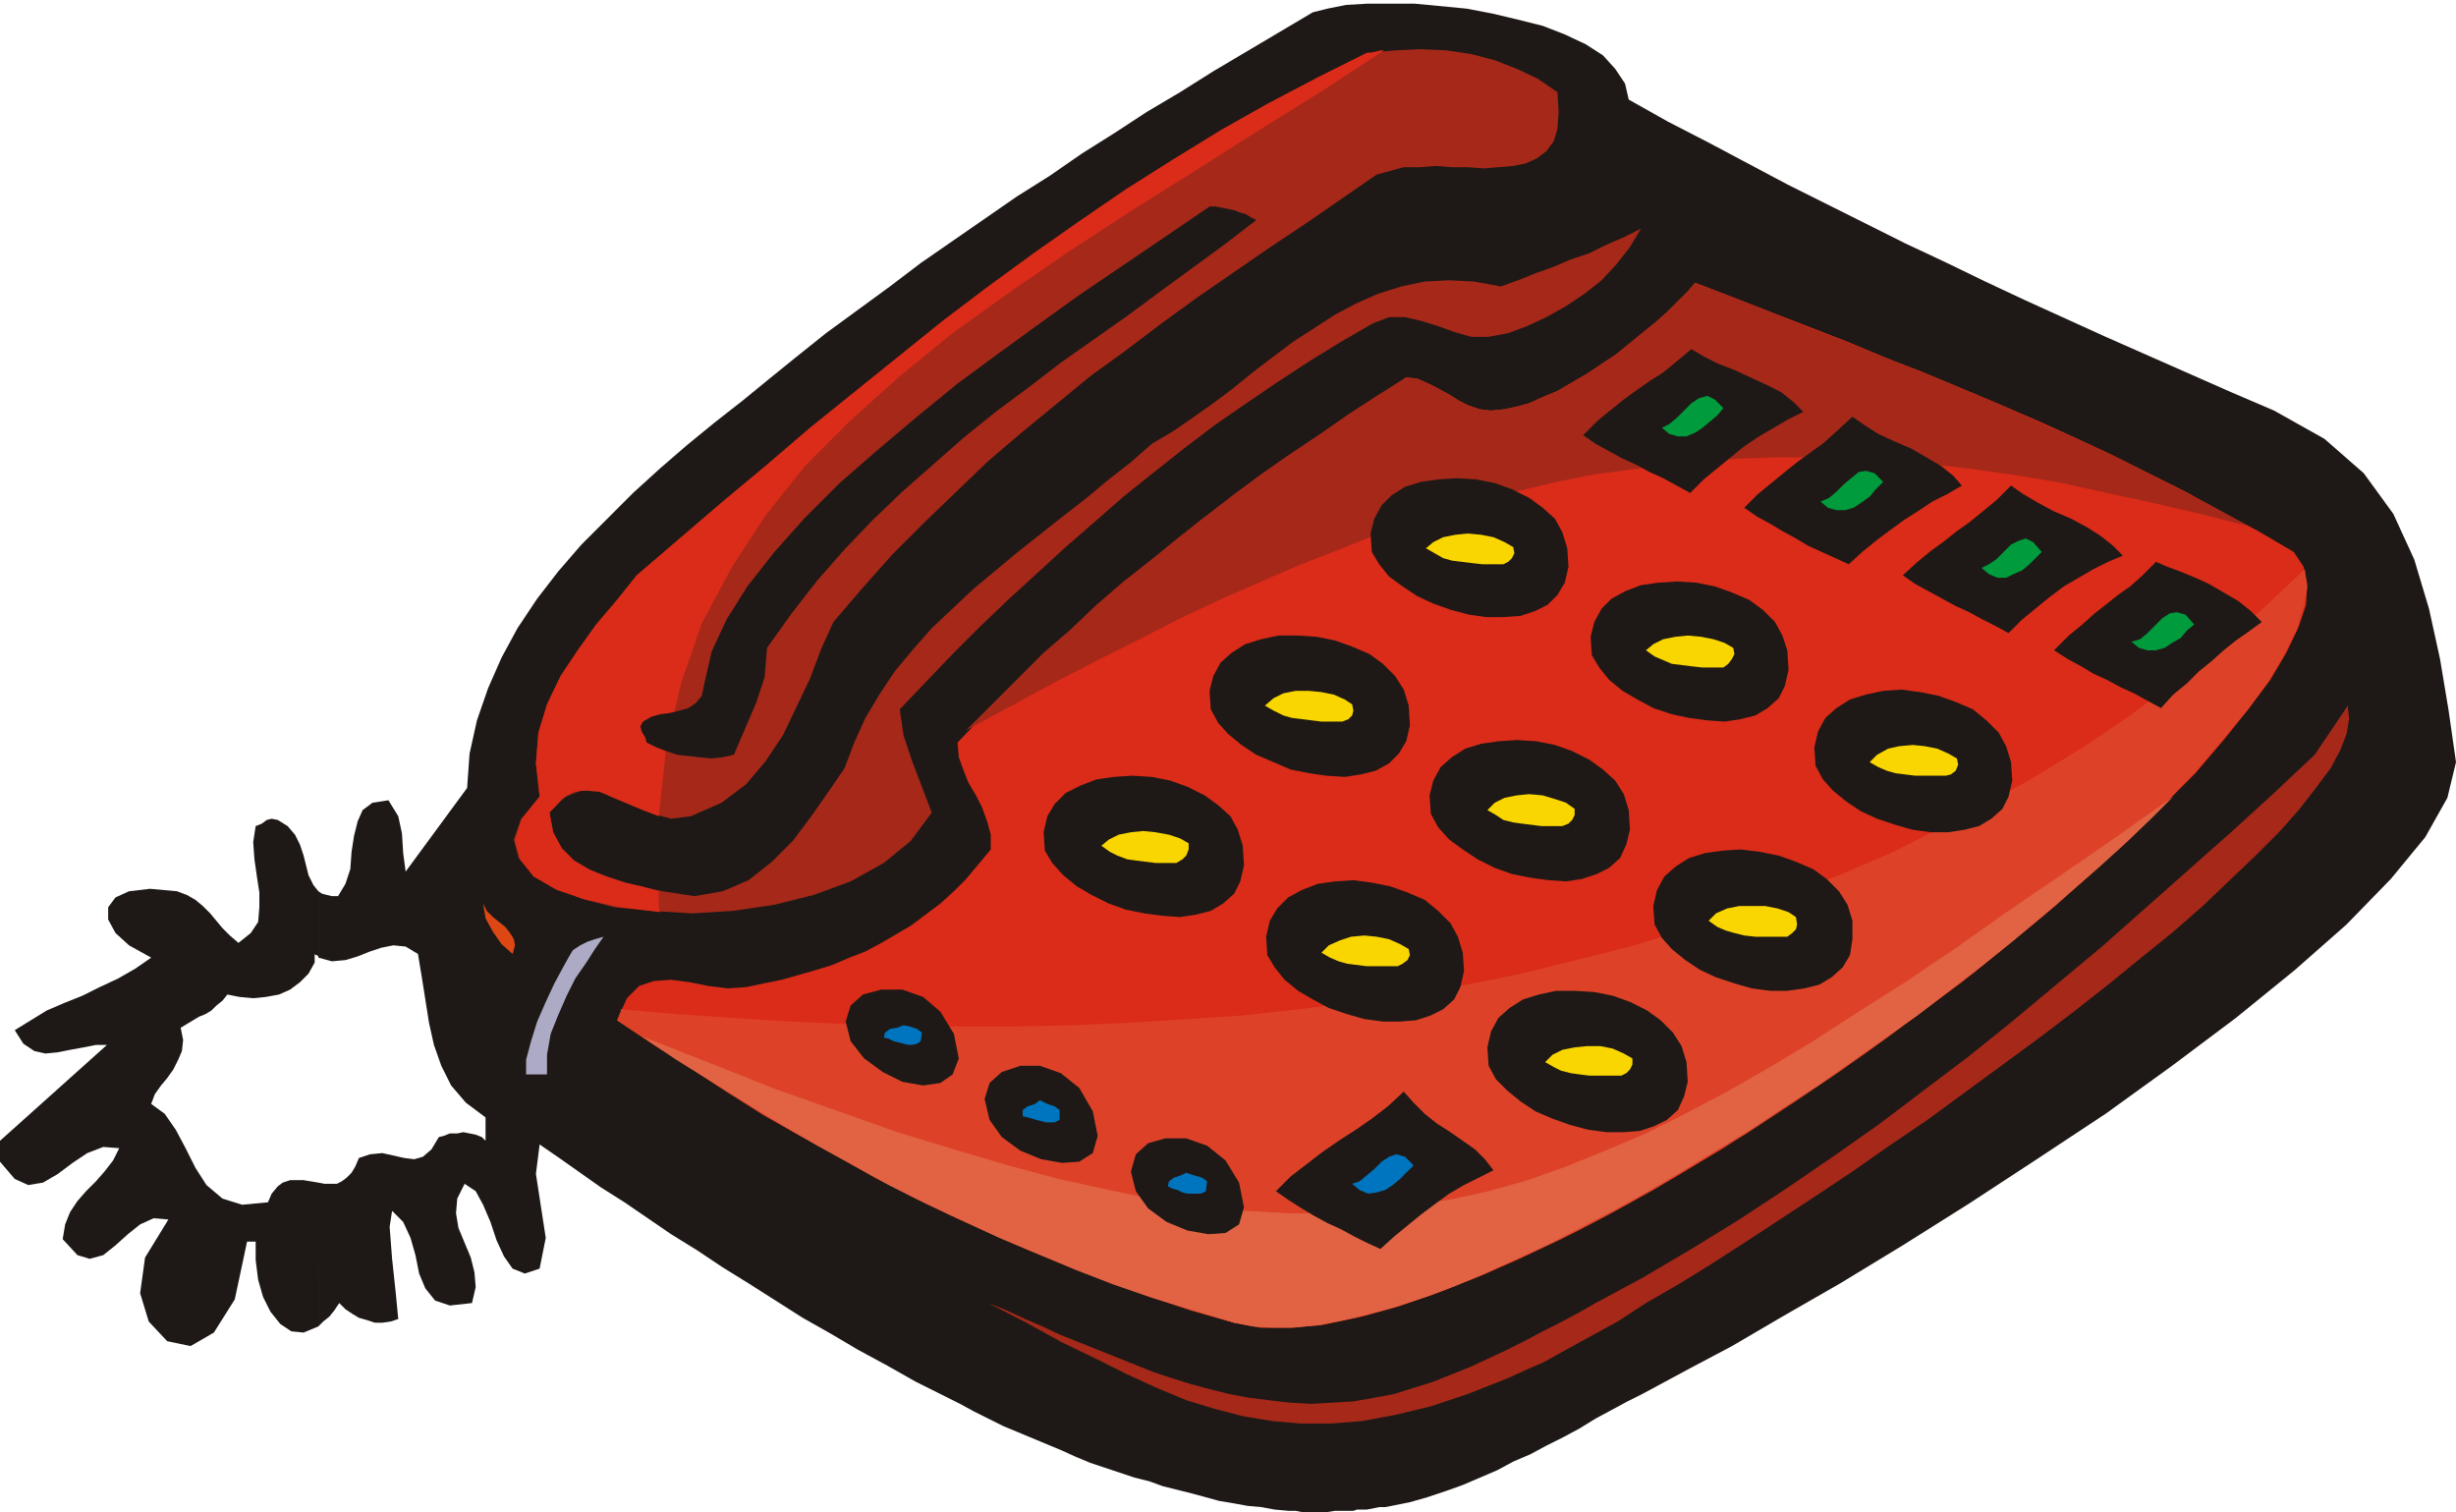 <svg xmlns="http://www.w3.org/2000/svg" fill-rule="evenodd" height="1.23in" preserveAspectRatio="none" stroke-linecap="round" viewBox="0 0 1998 1230" width="1.998in"><style>.pen1{stroke:none}.brush2{fill:#1e1916}.brush3{fill:#a52819}.brush4{fill:#db2b19}.brush8{fill:#f9d600}.brush10{fill:#0075bf}.brush11{fill:#009b3d}</style><path class="pen1 brush2" d="m1325 81 32 18 33 17 32 17 32 17 32 16 32 16 32 16 32 15 33 16 32 15 33 15 33 15 34 15 34 15 34 15 35 15 41 23 32 28 24 33 17 37 12 40 9 41 7 42 6 42-7 29-18 32-28 34-36 37-42 37-48 39-52 39-54 39-56 37-55 36-54 34-51 31-47 27-41 24-34 18-26 14-13 7-12 6-13 7-13 7-13 8-13 7-14 7-13 7-14 6-13 7-14 6-14 6-14 5-15 5-14 4-15 3-5 1h-5l-5 1-5 1h-8l-3 1h-15l-6 1h-21l-5-1h-6l-11-1-11-2-11-1-11-2-12-2-11-3-11-3-12-3-12-3-11-4-12-3-12-4-12-4-12-4-12-5-11-5-12-5-12-5-12-5-12-5-12-6-12-6-11-6-12-6-24-12-23-13-24-13-22-13-23-13-22-14-22-14-21-13-21-14-21-13-19-13-19-13-19-12-17-12-17-12-16-11-3 24 4 26 4 26-5 25-12 4-10-4-7-10-6-13-5-15-6-14-6-11-9-6-6 12-1 12 2 12 5 12 5 12 3 12 1 12-3 13-18 2-12-4-8-10-5-12-3-15-4-14-6-13-9-9-2 13 2 26 3 28 2 21-6 2-7 1h-6l-6-2-7-2-5-3-6-4-5-5-4 6-4 5-5 4-4 4V962l5 1h10l4-2 4-3 4-4 3-5 3-7 9-3 10-1 9 2 9 2 8 1 7-2 7-6 6-10 4-1 5-2h6l5-1 5 1 5 1 5 2 3 3v-19l-16-12-12-14-8-16-6-17-4-18-3-19-3-19-3-18-10-6-10-1-10 2-9 3-10 4-10 3-11 1-11-3v-54l3 2 4 1 4 1h5l6-10 4-12 1-14 2-13 3-12 4-9 8-6 13-2 8 13 3 14 1 16 2 15 50-68 2-28 6-27 9-26 11-25 13-24 16-24 17-22 19-22 21-21 21-21 22-20 22-19 22-18 23-18 22-18 21-17 25-20 26-19 26-19 25-19 26-18 26-18 26-18 27-17 26-18 27-17 26-17 27-16 27-17 27-16 27-16 27-16 12-3 15-3 17-1h39l21 2 21 2 21 4 21 5 20 5 18 7 17 8 14 9 10 11 8 12 3 13zM259 1079l-12 5-10-1-9-6-8-10-6-12-4-14-2-16v-15h-7l-10 47-17 27-19 11-19-4-15-16-7-23 4-29 19-31-12-1-11 5-10 8-10 9-10 8-11 3-10-3-12-13 2-12 4-10 6-9 7-8 8-8 7-8 7-9 5-10-13-1-13 5-12 8-12 9-12 7-12 2-11-5-12-14v-17l87-78h-9l-10 2-11 2-10 2-10 1-9-2-9-6-7-11 13-8 13-8 14-6 15-6 14-7 15-7 14-8 13-9-18-10-11-10-6-11v-10l6-8 11-5 17-2 22 2 8 3 7 4 6 5 6 6 5 6 5 6 6 6 7 6 10-8 6-9 1-12v-12l-2-13-2-14-1-14 2-13 5-2 4-3 4-1 5 1 8 5 6 7 4 8 3 9 2 8 2 8 4 8 4 5v54-1l-1-1h-1l-1-1v7l-5 9-7 7-8 6-9 4-11 2-10 1-11-1-10-2-4 5-5 4-4 4-5 3-5 2-5 3-5 3-5 3 2 10-1 9-3 7-4 8-5 7-5 6-5 7-3 8 11 8 9 13 8 15 8 16 9 14 13 11 16 5 21-2 3-7 5-6 4-3 6-2h11l6 1 6 1v117z"/><path class="pen1 brush3" d="m447 661 3 16 7 13 10 10 13 8 14 5 15 5 16 4 14 3 26 4 23-4 21-9 19-15 17-17 15-20 14-20 13-19 8-21 9-20 12-20 12-18 15-18 15-17 17-16 17-16 18-15 18-15 19-15 19-15 18-14 18-15 18-14 17-15 17-10 16-11 17-12 16-12 16-13 17-13 16-12 17-11 17-11 17-9 18-8 19-6 19-4 20-1 20 1 22 4 14-5 15-6 14-5 14-6 15-5 14-7 14-6 14-7-9 15-11 14-12 13-14 11-15 10-16 9-15 7-16 6-16 3h-14l-14-4-14-5-13-4-13-3h-13l-13 5-26 15-26 16-26 17-25 17-26 18-25 19-24 19-25 20-24 21-23 20-24 22-23 21-23 22-22 22-22 23-21 22 3 21 7 21 8 21 8 21-17 23-22 18-27 15-30 11-32 8-34 5-33 2-33-2-30-3-27-7-23-9-17-11-11-13-4-15 6-17 15-18-3-27 2-25 7-23 11-23 14-21 15-21 17-20 16-20 35-30 35-30 36-30 35-30 36-29 36-29 36-29 37-28 37-27 37-26 38-26 38-24 39-24 39-22 40-21 40-20 23-2 21-1 21 1 20 3 19 5 18 7 17 8 16 11 1 16-1 14-3 10-6 8-8 6-9 4-10 2-12 1-12 1-13-1h-13l-13-1-13 1h-13l-11 3-11 3-29 20-29 20-30 20-29 20-29 20-29 21-29 22-29 21-28 23-28 23-27 23-26 25-26 25-26 26-24 27-24 28-10 22-9 24-11 23-11 23-14 21-16 19-20 15-25 11-16 2-15-4-15-6-15-7-14-5-14-1-13 5-13 13z"/><path class="pen1 brush4" d="m1126 41-52 34-53 33-52 33-51 32-49 32-48 33-46 33-43 35-40 36-37 37-32 40-28 43-24 45-17 49-12 52-6 56-13-5-12-5-12-5-11-5-11-1-10 1-10 6-10 11 3 16 7 13 10 10 12 7 14 6 15 5 14 3 14 4v13l1 4-32-4-28-6-24-8-19-11-11-14-4-15 5-17 15-19-3-27 2-25 7-23 11-23 14-21 15-21 17-20 16-20 35-30 35-30 36-30 35-30 36-29 36-29 36-29 37-28 37-27 37-26 38-26 38-24 39-24 39-22 40-21 40-20h3l4-1 4-1h3z"/><path class="pen1 brush2" d="m526 604-1-4-3-5-1-4 2-4 7-4 7-2 8-1 8-2 7-2 6-4 5-6 2-10 6-26 12-26 17-27 22-28 25-28 28-28 31-27 32-27 33-27 34-25 33-24 32-23 31-21 28-19 25-17 22-15h5l5 1 5 1 5 1 5 2 4 1 5 3 4 2-26 20-26 19-26 19-27 20-27 19-27 19-26 20-27 20-26 21-25 22-25 22-24 23-23 24-22 25-21 27-20 28-2 24-7 21-9 21-9 21-9 2-9 1-10-1-9-1-9-1-9-3-8-3-8-4z"/><path class="pen1 brush4" d="m1866 449 8 12 3 14-1 17-6 18-10 21-13 22-18 24-20 25-23 27-27 27-28 28-31 28-33 29-35 29-36 29-38 28-38 28-39 27-40 26-39 26-40 24-39 22-39 21-38 18-37 17-35 14-34 12-32 9-30 6-27 3h-25l-22-4-35-10-33-11-34-12-33-13-32-13-32-14-31-14-31-15-31-16-30-17-31-17-30-17-30-19-29-19-30-19-30-20 8-18 10-10 12-4 14-1 15 2 15 3 16 2 15-1 14-3 15-3 14-4 14-4 13-4 14-6 13-5 13-7 12-7 12-7 12-9 12-9 11-10 10-10 10-12 10-12v-12l-3-11-4-11-5-10-6-10-4-10-4-11-1-12 21-22 21-22 21-21 22-20 22-20 23-20 22-19 23-18 23-19 24-17 23-18 24-17 24-16 24-17 24-15 24-16 9 1 9 4 8 4 9 5 8 5 8 4 9 3 9 1 10-1 10-2 11-3 11-5 12-5 12-7 12-7 12-8 12-8 11-9 11-9 10-8 10-9 8-8 8-8 6-7 31 12 31 12 31 12 31 12 31 13 31 12 31 13 31 13 30 13 31 14 30 14 30 15 30 15 29 16 30 16 29 17z"/><path class="pen1" style="fill:#dd4228" d="m505 821 46 4 45 3 46 3 46 2 47 2h92l46-1 46-2 47-3 45-3 46-5 46-6 45-6 45-8 45-9 44-11 44-11 43-13 43-13 42-16 42-16 42-18 40-20 40-21 39-22 39-24 37-25 37-28 36-28 35-31 34-32 2 15-3 16-6 19-10 20-13 22-17 23-20 24-22 26-25 26-27 27-30 27-31 28-33 27-34 28-36 27-36 27-38 27-37 25-38 25-38 23-38 23-38 21-37 19-36 17-35 15-33 13-33 11-30 8-28 6-26 2h-24l-21-4-35-10-33-11-34-12-33-13-32-13-32-14-31-14-31-15-31-16-30-17-31-17-30-17-30-19-29-19-30-19-30-20 1-2 1-3 1-2v-2z"/><path class="pen1" style="fill:#e26344" d="m522 843 56 22 53 21 51 18 48 17 46 14 44 13 41 11 41 9 38 8 37 5 36 4 35 2h34l33-2 32-4 32-5 32-7 32-9 31-11 32-13 33-14 32-16 34-18 35-20 35-21 37-24 38-24 40-27 41-29 44-30 45-31 48-34-19 19-21 20-21 19-23 20-23 20-24 20-25 20-26 20-26 20-27 19-27 19-27 19-28 18-27 18-28 17-28 17-27 16-27 15-27 14-27 14-26 12-26 12-24 10-24 9-24 8-22 6-21 5-21 4-19 2h-18l-16-1-15-3-33-10-33-10-32-11-31-12-31-13-31-13-30-14-30-14-30-15-29-16-29-16-29-17-28-17-29-18-29-18-28-19z"/><path class="pen1 brush3" d="m786 594 37-20 35-19 35-18 34-17 33-17 32-15 32-14 32-14 31-12 30-12 30-11 30-9 30-9 30-8 29-7 30-6 30-4 29-4 31-3 30-2 31-1h31l32 1 32 2 33 3 33 4 35 5 35 6 36 8 37 8 39 9 39 10-27-15-27-14-28-14-27-14-28-13-28-12-28-13-28-12-29-12-28-11-29-12-28-11-29-11-29-12-28-11-29-11-6 7-8 8-8 8-10 9-10 8-11 9-11 9-12 8-12 8-12 7-12 7-12 5-11 5-11 3-10 2-10 1-9-1-9-3-8-4-8-5-9-5-8-4-9-4-9-1-24 15-23 15-23 16-24 16-23 16-23 17-22 17-23 18-22 18-23 18-22 19-21 20-22 19-21 21-21 21-21 21zm441 527-33 13-30 10-29 7-27 5-25 2h-25l-23-2-24-4-23-6-23-7-24-10-24-11-26-13-27-13-29-16-31-16 15 6 15 7 14 6 15 7 15 6 15 6 15 6 15 6 15 6 15 5 16 5 15 4 16 4 16 3 16 2 17 2 18 1 17-1 17-1 17-3 16-3 16-5 16-5 15-6 15-6 15-7 15-7 14-7 15-8 14-7 15-8 14-8 39-21 39-23 39-24 38-25 38-26 37-26 37-28 37-28 36-29 36-30 36-30 35-31 35-31 35-31 34-31 34-32 27-40 1 11-2 12-5 13-8 15-12 16-14 18-16 18-19 19-21 20-22 21-24 21-26 21-27 22-28 22-29 22-30 22-30 22-30 22-31 21-30 21-30 20-29 19-29 19-28 18-26 16-26 15-23 15-22 12-20 11-18 10-16 7-13 6z"/><path class="pen1" style="fill:#dd4714" d="m417 776-9-8-7-10-6-11-2-12 3 6 5 5 5 4 5 4 4 5 3 5 1 5-2 7z"/><path class="pen1 brush2" d="M1507 749v15l-2 13-6 10-9 8-10 6-12 3-14 2h-14l-15-2-14-4-15-5-13-6-12-8-11-9-8-9-6-11-1-15 3-13 6-11 9-8 11-7 13-4 14-2 15-1 16 2 15 3 14 5 14 6 11 8 10 10 7 11 4 13z"/><path class="pen1 brush8" d="m1461 746 1 6-1 4-3 3-4 3h-26l-9-1-8-2-7-2-7-3-7-5 6-6 9-4 10-2h21l10 2 9 3 6 4z"/><path class="pen1 brush2" d="m1636 620 1 15-3 13-5 10-9 8-10 6-12 3-13 2h-14l-15-2-14-4-15-5-13-6-12-8-11-9-8-9-6-11-1-15 3-13 6-11 9-8 11-7 13-4 14-3 15-1 15 2 15 3 14 5 14 6 11 9 10 10 6 11 4 13z"/><path class="pen1 brush8" d="m1592 617 1 5-2 5-4 3-4 1h-25l-8-1-8-1-7-2-7-3-7-4 6-6 9-5 9-2 11-1 10 1 10 2 9 4 7 4z"/><path class="pen1 brush2" d="m1372 864 1 16-3 12-5 11-9 8-10 5-12 4-13 1h-14l-15-2-15-4-14-5-14-6-12-8-11-9-9-9-6-11-1-15 3-13 6-11 9-8 11-7 13-4 14-3h15l16 1 15 3 14 5 14 7 11 8 10 10 7 11 4 13z"/><path class="pen1 brush8" d="M1328 861v5l-2 4-3 3-4 2h-26l-8-1-7-1-8-2-6-3-7-4 6-6 8-4 10-2 10-1h11l10 2 9 4 7 4z"/><path class="pen1 brush2" d="m1325 659 1 16-3 12-5 11-9 8-10 5-12 4-13 2-14-1-15-2-15-3-14-5-14-7-12-8-11-8-9-10-6-11-1-15 3-12 6-11 9-8 11-7 13-4 14-2 15-1 16 1 15 3 14 5 14 7 11 8 10 9 7 11 4 13z"/><path class="pen1 brush8" d="M1281 658v5l-2 4-3 3-5 2h-17l-8-1-8-1-7-1-8-2-6-4-7-4 6-6 8-4 10-2 10-1 11 1 10 3 9 3 7 5z"/><path class="pen1 brush2" d="m1454 529 1 16-3 13-5 10-9 8-10 6-12 3-13 2-14-1-15-2-14-3-15-5-13-7-12-7-11-9-8-10-6-10-1-15 3-12 6-11 8-8 11-6 13-5 14-2 15-1 16 1 15 3 14 5 14 6 11 8 10 10 6 11 4 12z"/><path class="pen1 brush8" d="m1410 527 1 5-2 4-3 4-4 3h-17l-9-1-8-1-8-1-7-3-7-3-7-5 6-5 8-4 10-2 10-1 11 1 10 2 9 3 7 4z"/><path class="pen1 brush2" d="m1190 775 1 15-3 13-5 10-9 8-10 5-12 4-13 1h-14l-15-2-14-4-15-5-13-7-12-7-11-9-8-10-6-10-1-15 3-13 6-10 9-9 11-6 13-5 14-2 15-1 15 2 15 3 14 5 14 6 11 9 10 10 6 11 4 13z"/><path class="pen1 brush8" d="m1146 772 1 5-2 4-4 3-4 2h-25l-8-1-8-1-7-2-7-3-7-4 6-6 9-4 9-3 11-1 10 1 10 2 9 4 7 4z"/><path class="pen1 brush2" d="m1146 574 1 16-3 13-6 10-8 8-11 6-12 3-13 2-15-1-14-2-15-3-14-6-14-6-12-8-11-9-8-9-6-11-1-15 3-12 6-11 9-8 11-7 13-4 14-3h15l16 1 15 3 14 5 14 6 11 8 10 10 7 11 4 13z"/><path class="pen1 brush8" d="m1100 573 1 5-1 4-3 3-5 2h-17l-8-1-8-1-8-1-7-2-8-4-7-4 7-6 8-4 10-2h11l10 1 10 2 9 4 6 4z"/><path class="pen1 brush2" d="m1275 446 1 15-3 13-6 10-8 8-10 5-12 4-14 1h-14l-14-2-15-4-14-5-13-6-12-8-11-8-8-10-6-10-1-15 3-12 6-11 8-8 11-7 13-4 14-2 15-1 16 1 15 3 14 5 14 7 11 8 10 9 6 11 4 13z"/><path class="pen1 brush8" d="m1231 445 1 5-2 4-3 3-4 2h-17l-9-1-8-1-8-1-7-2-7-4-7-4 6-5 8-4 10-2 10-1 11 1 10 2 9 4 7 4z"/><path class="pen1 brush2" d="m1011 688 1 16-3 13-5 10-9 8-10 6-12 3-13 2-14-1-15-2-15-3-14-5-14-7-12-7-11-9-9-10-6-10-1-15 3-13 6-10 9-9 12-6 13-5 14-2 15-1 16 1 15 3 14 5 14 7 11 8 10 9 6 11 4 13z"/><path class="pen1 brush8" d="M967 686v5l-2 5-3 3-5 3h-17l-8-1-8-1-7-1-8-3-6-3-7-5 6-5 8-4 10-2 10-1 10 1 11 2 9 3 7 4z"/><path class="pen1" style="fill:#adaac6" d="m491 762-7 10-7 11-9 13-7 14-7 16-6 15-3 17v16h-17v-12l4-15 5-16 7-16 7-15 7-13 5-9 3-5 6-4 6-3 6-2 7-2z"/><path class="pen1 brush2" d="m889 904 4 20-4 14-11 7-14 1-17-3-17-7-15-11-10-14-4-17 4-13 10-9 15-5h16l17 6 15 12 11 19z"/><path class="pen1 brush10" d="m862 911-4 2h-7l-4-1-4-1-3-1-4-1-4-1v-5l4-3 6-2 4-3 6 3 6 2 4 3v8z"/><path class="pen1 brush2" d="m1008 962 4 20-4 14-11 7-14 1-17-3-17-7-15-11-10-14-4-16 4-14 10-9 14-4h17l17 6 15 12 11 18z"/><path class="pen1 brush10" d="m981 969-4 2h-11l-4-1-4-2-4-1-4-2 1-4 4-3 6-2 4-2 6 2 7 2 4 3-1 8z"/><path class="pen1 brush2" d="m776 841 4 20-5 13-10 7-14 2-17-3-16-8-15-11-11-14-4-16 4-13 10-9 15-4h17l17 6 14 12 11 18z"/><path class="pen1 brush10" d="m749 847-3 2-4 1h-3l-4-1-4-1-4-1-4-2-4-1 1-4 4-3 6-1 5-2 5 1 6 2 4 3-1 7z"/><path class="pen1 brush2" d="m1215 952-12 6-12 6-12 7-11 8-12 9-11 9-11 9-11 10-11-5-10-5-11-6-11-5-11-6-10-6-11-7-10-7 12-12 13-10 13-10 13-9 14-9 13-9 13-10 13-12 8 9 9 9 10 8 11 7 10 7 10 7 8 8 7 9z"/><path class="pen1 brush10" d="m1100 963 6-2 6-5 6-5 6-6 6-4 6-2 7 2 7 7-5 5-6 6-6 5-6 4-7 2-7 1-7-3-6-5z"/><path class="pen1 brush2" d="m1467 335-12 6-12 7-12 7-12 8-11 9-11 9-11 9-11 11-11-6-11-6-11-5-11-6-11-5-11-6-11-6-10-7 12-12 11-9 10-8 11-8 10-7 11-7 11-9 12-10 10 6 12 6 13 5 13 6 13 6 12 6 10 8 8 8z"/><path class="pen1 brush11" d="m1352 348 6-3 6-5 6-6 6-6 6-4 7-2 6 3 7 7-5 6-6 5-6 5-6 4-7 3h-7l-7-2-6-5z"/><path class="pen1 brush2" d="m1596 395-12 7-12 6-12 8-11 7-11 8-12 9-11 9-11 10-11-5-11-5-11-5-10-6-11-6-10-6-11-6-10-7 11-11 11-9 11-9 10-8 11-8 11-8 11-10 12-11 10 7 11 7 13 6 14 6 12 7 12 7 10 8 7 8z"/><path class="pen1 brush11" d="m1481 408 7-3 6-5 6-6 6-5 6-5 6-1 7 2 7 7-6 6-5 6-7 5-6 4-7 2h-7l-7-2-6-5z"/><path class="pen1 brush2" d="m1727 452-12 5-12 6-12 7-12 7-12 9-11 9-11 9-11 11-11-6-10-5-11-6-11-5-11-6-11-6-11-6-10-7 12-11 11-9 11-8 10-8 10-7 11-9 11-9 12-12 10 7 12 7 13 7 14 6 13 7 11 7 10 8 8 8z"/><path class="pen1 brush11" d="m1612 462 6-3 6-4 6-6 6-6 6-3 6-2 6 3 7 8-5 5-5 5-6 5-7 3-6 3h-7l-7-3-6-5z"/><path class="pen1 brush2" d="m1840 506-11 8-10 7-10 8-10 9-10 8-10 10-11 9-10 11-11-6-11-6-11-5-11-6-11-5-10-6-11-6-11-7 12-12 11-9 10-9 9-7 10-8 10-7 10-9 11-11 9 4 11 4 12 5 11 5 12 7 12 7 10 8 9 9z"/><path class="pen1 brush11" d="m1734 522 7-2 6-5 6-6 6-6 6-4 6-1 7 2 7 8-6 5-5 6-7 4-6 4-7 2h-7l-7-2-6-5z"/></svg>
